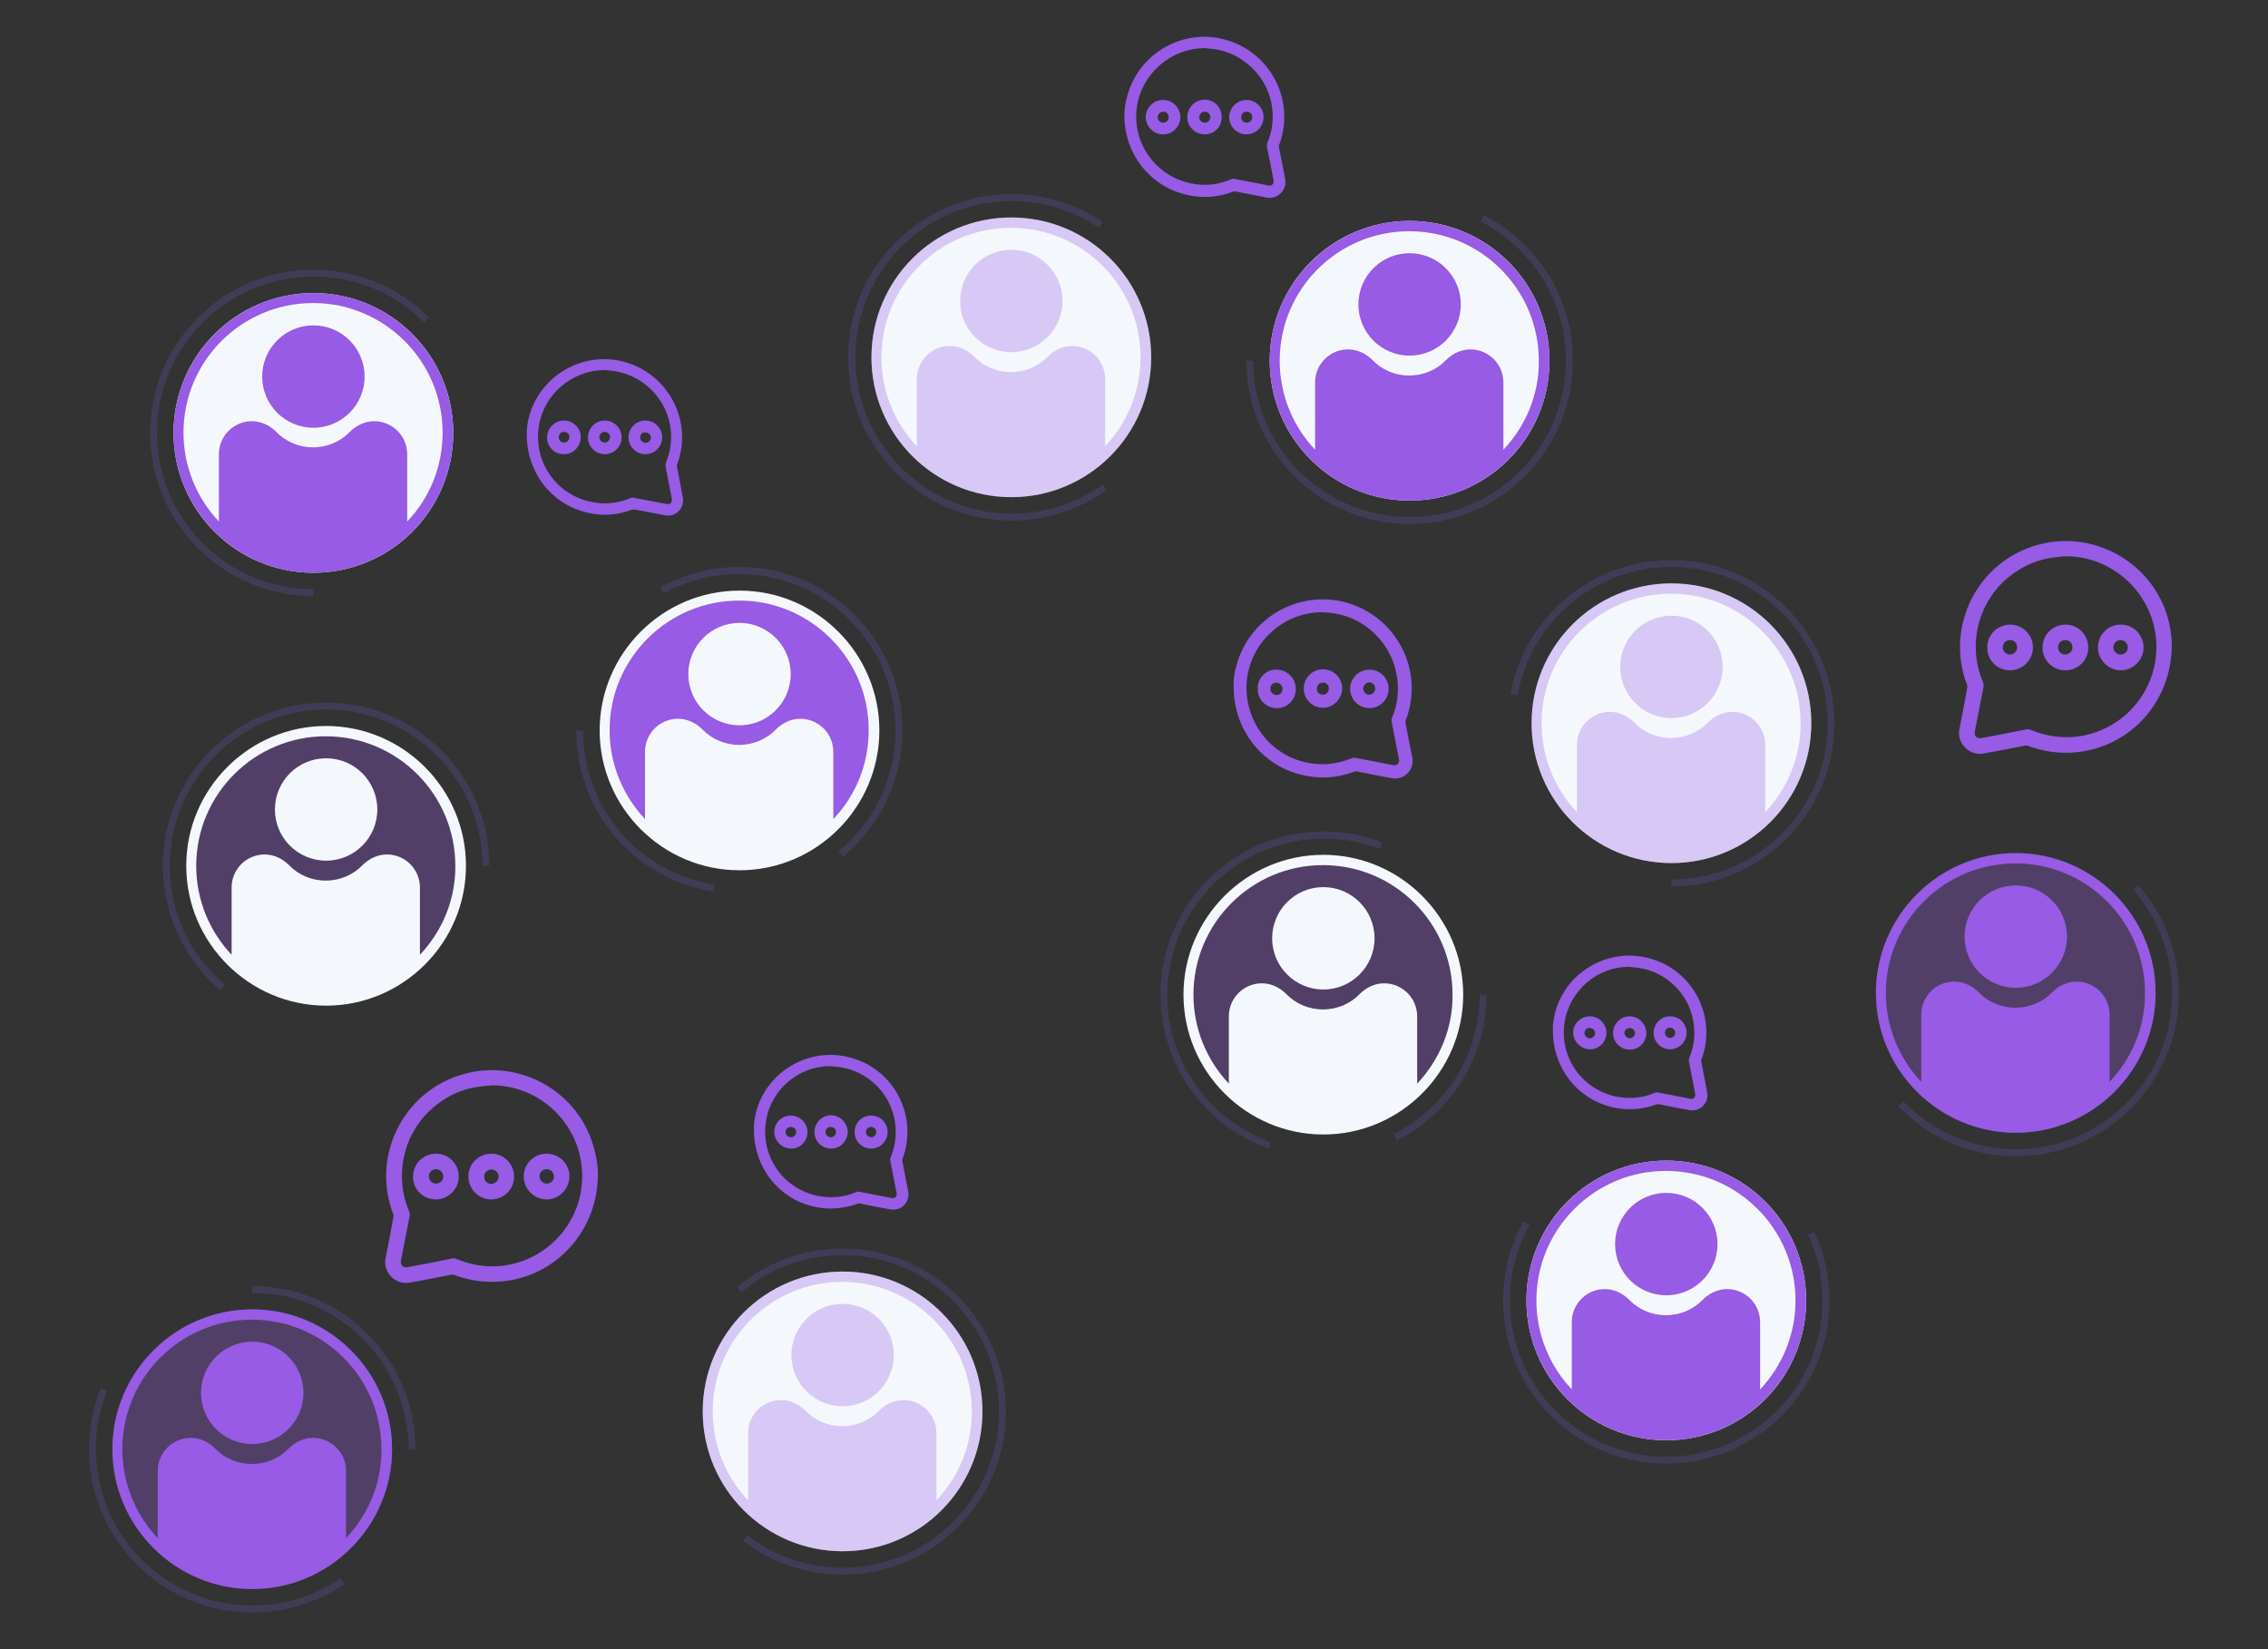 <?xml version="1.0" encoding="utf-8"?>
<!-- Generator: Adobe Illustrator 25.2.1, SVG Export Plug-In . SVG Version: 6.00 Build 0)  -->
<svg version="1.1" xmlns="http://www.w3.org/2000/svg" xmlns:xlink="http://www.w3.org/1999/xlink" x="0px" y="0px"
	 viewBox="0 0 660 480" style="enable-background:new 0 0 660 480;" xml:space="preserve">
<rect x="0" y="0" width="660" height="480" fill="#333333" stroke="none"/>
<style type="text/css">
	.st0{fill:#3F3D56;}
	.st1{opacity:0.3;fill:#975BE5;}
	.st2{fill:#975BE5;}
	.st3{fill:#F4F7FC;}
	.st4{opacity:0.3;enable-background:new    ;}
</style>
<g id="Слой_2">
</g>
<g id="Слой_1">
	<g>
		<path class="st0" d="M73.4,469.3c-26.2,0-47.5-21.3-47.5-47.5c0-6.2,1.2-12.1,3.4-17.8l1.9,0.8c-2.2,5.4-3.3,11.2-3.3,17
			c0,25.1,20.4,45.5,45.5,45.5c9.2,0,18.1-2.7,25.7-7.9l1.1,1.7C92.3,466.4,83,469.3,73.4,469.3z"/>
		<g>
			<circle class="st1" cx="73.4" cy="421.8" r="40.7"/>
			<g>
				<circle class="st2" cx="73.4" cy="405.4" r="14.9"/>
				<path class="st2" d="M73.4,381.1c-22.4,0-40.7,18.3-40.7,40.7s18.3,40.7,40.7,40.7s40.7-18.3,40.7-40.7S95.8,381.1,73.4,381.1z
					 M100.7,447.7v-19.6c0-5.3-4.3-9.6-9.6-9.6c-2.7,0-5.2,1.2-7.1,3.1c-2.7,2.8-6.5,4.5-10.7,4.5s-8-1.7-10.7-4.5
					c-1.9-1.9-4.4-3.1-7.1-3.1h0c-5.3,0-9.6,4.3-9.6,9.6v19.6c-6.4-6.8-10.3-15.9-10.3-25.9c0-20.8,16.9-37.7,37.7-37.7
					s37.7,16.9,37.7,37.7C111.1,431.8,107.1,440.9,100.7,447.7z"/>
			</g>
		</g>
		<g>
			<circle class="st3" cx="245.2" cy="410.8" r="40.7"/>
			<g class="st4">
				<circle class="st2" cx="245.2" cy="394.4" r="14.9"/>
				<path class="st2" d="M245.2,370.1c-22.4,0-40.7,18.3-40.7,40.7s18.3,40.7,40.7,40.7s40.7-18.3,40.7-40.7
					S267.7,370.1,245.2,370.1z M272.5,436.7v-19.6c0-5.3-4.3-9.6-9.6-9.6c-2.7,0-5.2,1.2-7.1,3.1c-2.7,2.8-6.5,4.5-10.7,4.5
					s-8-1.7-10.7-4.5c-1.9-1.9-4.4-3.1-7.1-3.1h0c-5.3,0-9.6,4.3-9.6,9.6v19.6c-6.4-6.8-10.3-15.9-10.3-25.9
					c0-20.8,16.9-37.7,37.7-37.7s37.7,16.9,37.7,37.7C282.9,420.8,278.9,429.9,272.5,436.7z"/>
			</g>
		</g>
		<g>
			<circle class="st2" cx="215.2" cy="212.6" r="40.3"/>
			<g>
				<circle class="st3" cx="215.2" cy="196.2" r="14.9"/>
				<path class="st3" d="M215.2,171.9c-22.4,0-40.7,18.3-40.7,40.7s18.3,40.7,40.7,40.7s40.7-18.3,40.7-40.7
					S237.6,171.9,215.2,171.9z M242.5,238.4v-19.6c0-5.3-4.3-9.6-9.6-9.6c-2.7,0-5.2,1.2-7.1,3.1c-2.7,2.8-6.5,4.5-10.7,4.5
					c-4.2,0-8-1.7-10.7-4.5c-1.9-1.9-4.4-3.1-7.1-3.1h0c-5.3,0-9.6,4.3-9.6,9.6v19.6c-6.4-6.8-10.3-15.9-10.3-25.9
					c0-20.8,16.9-37.7,37.7-37.7s37.7,16.9,37.7,37.7C252.8,222.6,248.9,231.7,242.5,238.4z"/>
			</g>
		</g>
		<g>
			<circle class="st1" cx="94.9" cy="252" r="40.3"/>
			<g>
				<circle class="st3" cx="94.9" cy="235.6" r="14.9"/>
				<path class="st3" d="M94.9,211.3c-22.4,0-40.7,18.3-40.7,40.7s18.3,40.7,40.7,40.7s40.7-18.3,40.7-40.7S117.3,211.3,94.9,211.3z
					 M122.2,277.9v-19.6c0-5.3-4.3-9.6-9.6-9.6c-2.7,0-5.2,1.2-7.1,3.1c-2.7,2.8-6.5,4.5-10.7,4.5s-8-1.7-10.7-4.5
					c-1.9-1.9-4.4-3.1-7.1-3.1h0c-5.3,0-9.6,4.3-9.6,9.6v19.6c-6.4-6.8-10.3-15.9-10.3-25.9c0-20.8,16.9-37.7,37.7-37.7
					s37.7,16.9,37.7,37.7C132.6,262,128.6,271.1,122.2,277.9z"/>
			</g>
		</g>
		<g>
			<circle class="st3" cx="410.2" cy="105" r="40.7"/>
			<g>
				<circle class="st2" cx="410.2" cy="88.6" r="14.9"/>
				<path class="st2" d="M410.2,64.3c-22.4,0-40.7,18.3-40.7,40.7s18.3,40.7,40.7,40.7s40.7-18.3,40.7-40.7S432.6,64.3,410.2,64.3z
					 M437.5,130.9v-19.6c0-5.3-4.3-9.6-9.6-9.6c-2.7,0-5.2,1.2-7.1,3.1c-2.7,2.8-6.5,4.5-10.7,4.5s-8-1.7-10.7-4.5
					c-1.9-1.9-4.4-3.1-7.1-3.1h0c-5.3,0-9.6,4.3-9.6,9.6v19.6c-6.4-6.8-10.3-15.9-10.3-25.9c0-20.8,16.9-37.7,37.7-37.7
					s37.7,16.9,37.7,37.7C447.9,115,443.9,124.1,437.5,130.9z"/>
			</g>
		</g>
		<g>
			<circle class="st3" cx="294.3" cy="104" r="40.7"/>
			<g class="st4">
				<circle class="st2" cx="294.3" cy="87.6" r="14.9"/>
				<path class="st2" d="M294.3,63.3c-22.4,0-40.7,18.3-40.7,40.7s18.3,40.7,40.7,40.7c22.4,0,40.7-18.3,40.7-40.7
					S316.7,63.3,294.3,63.3z M321.6,129.9v-19.6c0-5.3-4.3-9.6-9.6-9.6c-2.7,0-5.2,1.2-7.1,3.1c-2.7,2.8-6.5,4.5-10.7,4.5
					s-8-1.7-10.7-4.5c-1.9-1.9-4.4-3.1-7.1-3.1h0c-5.3,0-9.6,4.3-9.6,9.6v19.6c-6.4-6.8-10.3-15.9-10.3-25.9
					c0-20.8,16.9-37.7,37.7-37.7s37.7,16.9,37.7,37.7C331.9,114,328,123.1,321.6,129.9z"/>
			</g>
		</g>
		<g>
			<circle class="st3" cx="91.2" cy="126" r="40.7"/>
			<g>
				<circle class="st2" cx="91.2" cy="109.6" r="14.9"/>
				<path class="st2" d="M91.2,85.3c-22.4,0-40.7,18.3-40.7,40.7s18.3,40.7,40.7,40.7s40.7-18.3,40.7-40.7S113.6,85.3,91.2,85.3z
					 M118.5,151.8v-19.6c0-5.3-4.3-9.6-9.6-9.6c-2.7,0-5.2,1.2-7.1,3.1c-2.7,2.8-6.5,4.5-10.7,4.5c-4.2,0-8-1.7-10.7-4.5
					c-1.9-1.9-4.4-3.1-7.1-3.1h0c-5.3,0-9.6,4.3-9.6,9.6v19.6c-6.4-6.8-10.3-15.9-10.3-25.9c0-20.8,16.9-37.7,37.7-37.7
					s37.7,16.9,37.7,37.7C128.8,136,124.9,145.1,118.5,151.8z"/>
			</g>
		</g>
		<g>
			<path class="st2" d="M452.6,294.5c3.2-11.7,15.5-18.8,27.3-15.6c12.9,3.4,19.9,17.2,15.2,29.6c-0.1,0.2-0.1,0.4,0,0.6
				c0.6,2.9,1.1,5.9,1.7,8.8c0.6,3.1-2.1,5.8-5.2,5.2c-2.9-0.5-5.9-1.1-8.8-1.7c-0.2,0-0.4,0-0.6,0c-4.4,1.6-8.8,1.9-13.3,0.8
				c-10-2.5-17-11.4-17-22.2C451.8,298.5,452.1,296.5,452.6,294.5z M455.3,297.5c-1.6,10.2,5.1,19.7,15.2,21.7
				c3.8,0.7,7.5,0.4,11-1.1c0.4-0.2,0.7-0.2,1.1-0.1c3.1,0.6,6.2,1.2,9.3,1.8c1,0.2,1.6-0.5,1.4-1.5c-0.6-3.1-1.2-6.2-1.8-9.3
				c-0.1-0.4,0-0.8,0.1-1.1c3-7.2,1.3-15.6-4.3-21c-2.9-2.8-6.4-4.6-10.5-5.2c-0.9-0.1-1.9-0.2-2.8-0.3
				C464.8,281.4,456.8,288.3,455.3,297.5z"/>
			<path class="st2" d="M474.3,305.5c-2.7,0-4.9-2.1-4.9-4.8c0-2.7,2.2-4.9,4.8-4.9c2.7,0,4.8,2.2,4.9,4.8
				C479.1,303.3,477,305.5,474.3,305.5z M474.3,302.2c0.8,0,1.5-0.7,1.5-1.5c0-0.8-0.7-1.5-1.6-1.5c-0.8,0-1.5,0.7-1.5,1.5
				C472.8,301.5,473.5,302.2,474.3,302.2z"/>
			<path class="st2" d="M486,295.8c2.7,0,4.8,2.1,4.8,4.8c0,2.7-2.2,4.8-4.8,4.8c-2.7,0-4.8-2.2-4.8-4.8
				C481.2,298,483.3,295.8,486,295.8z M484.5,300.6c0,0.8,0.7,1.5,1.5,1.5c0.9,0,1.5-0.7,1.5-1.5c0-0.8-0.7-1.5-1.5-1.5
				C485.1,299.1,484.5,299.8,484.5,300.6z"/>
			<path class="st2" d="M462.5,295.8c2.7-0.1,4.9,2.1,5,4.7c0,2.7-2.1,4.9-4.7,4.9c-2.7,0-4.9-2.1-5-4.8
				C457.7,298.1,459.9,295.9,462.5,295.8z M461.1,300.7c0,0.8,0.7,1.5,1.6,1.5c0.8,0,1.5-0.7,1.5-1.5c0-0.8-0.7-1.5-1.6-1.5
				C461.7,299.1,461.1,299.8,461.1,300.7z"/>
		</g>
		<g>
			<path class="st2" d="M632,187.7c0,14.8-9.7,27.1-23.4,30.5c-6.2,1.5-12.4,1.1-18.4-1.1c-0.2-0.1-0.6-0.1-0.8-0.1
				c-4,0.8-8.1,1.6-12.1,2.3c-4.2,0.8-7.9-2.9-7.1-7.1c0.8-4,1.6-8.1,2.3-12.1c0-0.2,0-0.5-0.1-0.8c-6.5-17.1,3.2-36.1,20.9-40.8
				c16.2-4.3,33.1,5.3,37.6,21.5C631.6,182.7,632,185.4,632,187.7z M601.2,161.9c-1.3,0.1-2.6,0.2-3.9,0.4
				c-5.6,0.8-10.4,3.3-14.4,7.1c-7.7,7.4-10.1,19.1-5.9,29c0.2,0.5,0.3,1,0.2,1.6c-0.8,4.3-1.7,8.5-2.5,12.8c-0.3,1.4,0.6,2.3,2,2
				c4.3-0.8,8.6-1.6,12.9-2.5c0.5-0.1,1-0.1,1.5,0.2c4.9,2,10,2.6,15.2,1.6c13.9-2.8,23.1-15.9,20.9-30
				C625.1,171.4,614,161.9,601.2,161.9z"/>
			<path class="st2" d="M594.4,188.4c0-3.7,3-6.6,6.7-6.6c3.7,0,6.6,3,6.6,6.7c0,3.7-3,6.6-6.7,6.6
				C597.3,195.1,594.3,192.1,594.4,188.4z M603.1,188.4c0-1.2-0.9-2.1-2.1-2.1c-1.2,0-2.1,0.9-2.1,2.1c0,1.2,0.9,2.1,2.1,2.1
				C602.1,190.5,603.1,189.6,603.1,188.4z"/>
			<path class="st2" d="M591.6,188.4c0,3.7-3,6.7-6.7,6.7c-3.7,0-6.7-3-6.6-6.7c0-3.7,3-6.6,6.7-6.6
				C588.6,181.8,591.6,184.8,591.6,188.4z M584.9,186.3c-1.2,0-2.1,0.9-2.1,2.1c0,1.2,1,2.1,2.1,2.1c1.2,0,2.1-1,2.1-2.1
				C587,187.2,586.1,186.3,584.9,186.3z"/>
			<path class="st2" d="M623.8,188.5c-0.1,3.7-3.1,6.7-6.8,6.6c-3.6-0.1-6.5-3.1-6.5-6.8c0.1-3.7,3.1-6.6,6.8-6.5
				C620.9,181.8,623.8,184.9,623.8,188.5z M617.1,186.3c-1.2,0-2.1,0.9-2.1,2.1c0,1.1,0.9,2.1,2.1,2.1c1.2,0,2.1-0.9,2.1-2.1
				C619.2,187.3,618.3,186.3,617.1,186.3z"/>
		</g>
		<g>
			<path class="st2" d="M174,341.7c0,14.7-9.7,27.1-23.4,30.5c-6.2,1.5-12.4,1.1-18.4-1.1c-0.2-0.1-0.6-0.1-0.8-0.1
				c-4,0.8-8.1,1.6-12.1,2.3c-4.2,0.8-7.9-2.9-7.1-7.1c0.8-4,1.6-8.1,2.3-12.1c0-0.2,0-0.5-0.1-0.8c-6.5-17.1,3.2-36.1,20.9-40.8
				c16.2-4.3,33.1,5.3,37.5,21.5C173.6,336.7,174,339.4,174,341.7z M143.2,315.9c-1.3,0.1-2.6,0.2-3.9,0.4
				c-5.6,0.8-10.3,3.2-14.4,7.1c-7.7,7.4-10.1,19.1-5.9,29c0.2,0.5,0.3,1,0.2,1.6c-0.8,4.3-1.7,8.5-2.5,12.8c-0.3,1.4,0.6,2.3,2,2
				c4.3-0.8,8.6-1.6,12.8-2.5c0.5-0.1,1-0.1,1.5,0.2c4.9,2,10,2.6,15.2,1.6c13.9-2.8,23.1-15.9,20.9-29.9
				C167.1,325.4,156,315.9,143.2,315.9z"/>
			<path class="st2" d="M136.3,342.4c0-3.7,3-6.6,6.7-6.6c3.7,0,6.6,3,6.6,6.7c0,3.7-3,6.6-6.7,6.6
				C139.3,349.1,136.3,346.1,136.3,342.4z M145.1,342.5c0-1.2-0.9-2.1-2.1-2.1c-1.2,0-2.1,0.9-2.1,2.1c0,1.2,0.9,2.1,2.1,2.1
				C144.1,344.5,145.1,343.6,145.1,342.5z"/>
			<path class="st2" d="M133.5,342.4c0,3.7-3,6.7-6.7,6.7c-3.7,0-6.7-3-6.6-6.7c0-3.7,3-6.6,6.7-6.6
				C130.6,335.8,133.5,338.8,133.5,342.4z M126.9,340.3c-1.2,0-2.1,0.9-2.1,2.1c0,1.2,1,2.1,2.1,2.1c1.2,0,2.1-1,2.1-2.1
				C129,341.3,128.1,340.3,126.9,340.3z"/>
			<path class="st2" d="M165.7,342.5c-0.1,3.7-3.1,6.7-6.8,6.6c-3.6-0.1-6.5-3.1-6.5-6.8c0.1-3.7,3.1-6.6,6.8-6.5
				C162.9,335.9,165.8,338.9,165.7,342.5z M159.1,340.3c-1.2,0-2.1,0.9-2.1,2.1c0,1.1,0.9,2.1,2.1,2.1c1.2,0,2.1-0.9,2.1-2.1
				C161.2,341.3,160.3,340.3,159.1,340.3z"/>
		</g>
		<g>
			<circle class="st1" cx="586.6" cy="289" r="40.7"/>
			<g>
				<circle class="st2" cx="586.6" cy="272.6" r="14.9"/>
				<path class="st2" d="M586.6,248.3c-22.4,0-40.7,18.3-40.7,40.7s18.3,40.7,40.7,40.7c22.4,0,40.7-18.3,40.7-40.7
					S609,248.3,586.6,248.3z M613.9,314.9v-19.6c0-5.3-4.3-9.6-9.6-9.6c-2.7,0-5.2,1.2-7.1,3.1c-2.7,2.8-6.5,4.5-10.7,4.5
					c-4.2,0-8-1.7-10.7-4.5c-1.9-1.9-4.4-3.1-7.1-3.1l0,0c-5.3,0-9.6,4.3-9.6,9.6v19.6c-6.4-6.8-10.3-15.9-10.3-25.9
					c0-20.8,16.9-37.7,37.7-37.7c20.8,0,37.7,16.9,37.7,37.7C624.3,299,620.3,308.1,613.9,314.9z"/>
			</g>
		</g>
		<g>
			<path class="st2" d="M328.1,27.7c3.4-12.2,16.1-19.5,28.3-16.2c13.4,3.6,20.7,17.9,15.8,30.8c-0.1,0.2-0.1,0.4,0,0.6
				c0.6,3.1,1.2,6.1,1.8,9.2c0.6,3.2-2.2,6-5.4,5.4c-3.1-0.6-6.1-1.2-9.2-1.8c-0.2,0-0.4,0-0.6,0.1c-4.5,1.7-9.2,2-13.9,0.8
				c-10.4-2.6-17.7-11.9-17.7-23C327.2,31.8,327.5,29.8,328.1,27.7z M330.9,30.8c-1.7,10.6,5.3,20.5,15.8,22.6
				c3.9,0.8,7.8,0.4,11.5-1.2c0.4-0.2,0.8-0.2,1.2-0.1c3.2,0.6,6.5,1.2,9.7,1.9c1,0.2,1.7-0.5,1.5-1.5c-0.6-3.2-1.2-6.4-1.9-9.7
				c-0.1-0.4,0-0.8,0.1-1.2c3.2-7.5,1.4-16.3-4.5-21.9c-3.1-2.9-6.7-4.8-10.9-5.4c-1-0.1-2-0.2-2.9-0.3
				C340.8,14.1,332.4,21.3,330.9,30.8z"/>
			<path class="st2" d="M350.6,39.1c-2.8,0-5.1-2.2-5.1-5c0-2.8,2.2-5,5-5.1c2.8,0,5,2.2,5,5C355.6,36.9,353.4,39.1,350.6,39.1z
				 M350.6,35.7c0.9,0,1.6-0.7,1.6-1.6c0-0.9-0.7-1.6-1.6-1.6c-0.9,0-1.6,0.7-1.6,1.6C349,35,349.7,35.7,350.6,35.7z"/>
			<path class="st2" d="M362.7,29.1c2.8,0,5,2.2,5,5c0,2.8-2.2,5-5,5c-2.8,0-5-2.3-5-5C357.7,31.4,360,29.1,362.7,29.1z M361.2,34.1
				c0,0.9,0.7,1.6,1.6,1.6c0.9,0,1.6-0.7,1.6-1.6c0-0.9-0.7-1.6-1.6-1.6C361.9,32.5,361.2,33.2,361.2,34.1z"/>
			<path class="st2" d="M338.3,29.1c2.8-0.1,5.1,2.1,5.2,4.9c0,2.8-2.2,5.1-4.9,5.1c-2.8,0.1-5.1-2.2-5.2-5
				C333.4,31.5,335.6,29.1,338.3,29.1z M336.9,34.1c0,0.9,0.7,1.6,1.6,1.6c0.9,0,1.6-0.7,1.6-1.6c0-0.9-0.7-1.6-1.6-1.6
				C337.6,32.5,336.9,33.3,336.9,34.1z"/>
		</g>
		<g>
			<circle class="st1" cx="385.1" cy="289.5" r="40.3"/>
			<g>
				<circle class="st3" cx="385.1" cy="273.1" r="14.9"/>
				<path class="st3" d="M385.1,248.8c-22.4,0-40.7,18.3-40.7,40.7s18.3,40.7,40.7,40.7c22.4,0,40.7-18.3,40.7-40.7
					S407.5,248.8,385.1,248.8z M412.4,315.4v-19.6c0-5.3-4.3-9.6-9.6-9.6c-2.7,0-5.2,1.2-7.1,3.1c-2.7,2.8-6.5,4.5-10.7,4.5
					s-8-1.7-10.7-4.5c-1.9-1.9-4.4-3.1-7.1-3.1h0c-5.3,0-9.6,4.3-9.6,9.6v19.6c-6.4-6.8-10.3-15.9-10.3-25.9
					c0-20.8,16.9-37.7,37.7-37.7s37.7,16.9,37.7,37.7C422.8,299.5,418.8,308.6,412.4,315.4z"/>
			</g>
		</g>
		<g>
			<circle class="st3" cx="486.4" cy="210.5" r="40.7"/>
			<g class="st4">
				<circle class="st2" cx="486.4" cy="194.1" r="14.9"/>
				<path class="st2" d="M486.4,169.8c-22.4,0-40.7,18.3-40.7,40.7s18.3,40.7,40.7,40.7c22.4,0,40.7-18.3,40.7-40.7
					S508.8,169.8,486.4,169.8z M513.7,236.4v-19.6c0-5.3-4.3-9.6-9.6-9.6c-2.7,0-5.2,1.2-7.1,3.1c-2.7,2.8-6.5,4.5-10.7,4.5
					s-8-1.7-10.7-4.5c-1.9-1.9-4.4-3.1-7.1-3.1h0c-5.3,0-9.6,4.3-9.6,9.6v19.6c-6.4-6.8-10.3-15.9-10.3-25.9
					c0-20.8,16.9-37.7,37.7-37.7s37.7,16.9,37.7,37.7C524,220.5,520.1,229.6,513.7,236.4z"/>
			</g>
		</g>
		<g>
			<circle class="st3" cx="484.9" cy="378.5" r="40.7"/>
			<g>
				<circle class="st2" cx="484.9" cy="362.1" r="14.9"/>
				<path class="st2" d="M484.9,337.8c-22.4,0-40.7,18.3-40.7,40.7s18.3,40.7,40.7,40.7c22.4,0,40.7-18.3,40.7-40.7
					S507.3,337.8,484.9,337.8z M512.2,404.4v-19.6c0-5.3-4.3-9.6-9.6-9.6c-2.7,0-5.2,1.2-7.1,3.1c-2.7,2.8-6.5,4.5-10.7,4.5
					s-8-1.7-10.7-4.5c-1.9-1.9-4.4-3.1-7.1-3.1h0c-5.3,0-9.6,4.3-9.6,9.6v19.6c-6.4-6.8-10.3-15.9-10.3-25.9
					c0-20.8,16.9-37.7,37.7-37.7s37.7,16.9,37.7,37.7C522.5,388.5,518.6,397.6,512.2,404.4z"/>
			</g>
		</g>
		<g>
			<path class="st2" d="M359.9,193.4c3.8-13.6,17.9-21.7,31.6-18.1c14.9,4,23.1,19.9,17.6,34.3c-0.1,0.2-0.1,0.4-0.1,0.7
				c0.6,3.4,1.3,6.8,2,10.2c0.7,3.5-2.4,6.7-6,6c-3.4-0.6-6.8-1.3-10.2-2c-0.2,0-0.5,0-0.7,0.1c-5.1,1.9-10.2,2.2-15.4,0.9
				c-11.6-2.8-19.7-13.2-19.7-25.6C358.9,197.9,359.2,195.6,359.9,193.4z M363,196.8c-1.8,11.8,5.9,22.9,17.5,25.2
				c4.4,0.9,8.7,0.4,12.8-1.3c0.4-0.2,0.8-0.2,1.3-0.1c3.6,0.7,7.2,1.4,10.8,2.1c1.2,0.2,1.9-0.5,1.7-1.7c-0.7-3.6-1.4-7.2-2.1-10.8
				c-0.1-0.5-0.1-0.9,0.1-1.3c3.5-8.3,1.5-18.1-5-24.4c-3.4-3.3-7.4-5.3-12.1-6c-1.1-0.2-2.2-0.2-3.3-0.3
				C374,178.2,364.7,186.2,363,196.8z"/>
			<path class="st2" d="M385,206c-3.1,0-5.6-2.5-5.6-5.6c0-3.1,2.5-5.6,5.6-5.6c3.1,0,5.6,2.5,5.6,5.6C390.5,203.5,388,206,385,206z
				 M385,202.2c1,0,1.7-0.8,1.7-1.8c0-1-0.8-1.8-1.8-1.7c-1,0-1.7,0.8-1.7,1.8C383.2,201.5,384,202.2,385,202.2z"/>
			<path class="st2" d="M398.5,194.9c3.1,0,5.6,2.5,5.6,5.6c0,3.1-2.5,5.6-5.6,5.6c-3.1,0-5.6-2.5-5.6-5.6
				C392.9,197.4,395.4,194.9,398.5,194.9z M396.7,200.4c0,1,0.8,1.8,1.7,1.8c1,0,1.8-0.8,1.8-1.8c0-1-0.8-1.8-1.8-1.8
				C397.5,198.7,396.7,199.5,396.7,200.4z"/>
			<path class="st2" d="M371.3,194.9c3.1-0.1,5.7,2.4,5.8,5.5c0.1,3.1-2.4,5.7-5.4,5.7c-3.1,0.1-5.7-2.4-5.7-5.5
				C365.8,197.5,368.3,194.9,371.3,194.9z M369.7,200.5c0,1,0.8,1.8,1.8,1.8c1,0,1.8-0.8,1.7-1.8c0-1-0.8-1.8-1.8-1.8
				C370.4,198.7,369.6,199.5,369.7,200.5z"/>
		</g>
		<path class="st0" d="M91.2,173.5c-26.2,0-47.5-21.3-47.5-47.5S65,78.5,91.2,78.5c12.7,0,24.6,4.9,33.6,13.9l-1.4,1.4
			c-8.6-8.6-20-13.3-32.2-13.3c-25.1,0-45.5,20.4-45.5,45.5s20.4,45.5,45.5,45.5V173.5z"/>
		<path class="st0" d="M406.5,331.9l-0.9-1.8c15.4-7.8,25-23.4,25-40.6h2C432.6,307.5,422.6,323.8,406.5,331.9z"/>
		<path class="st0" d="M369.2,334.3c-18.9-6.7-31.5-24.7-31.5-44.8c0-26.2,21.3-47.5,47.5-47.5c5.9,0,11.6,1.1,17.1,3.2l-0.7,1.9
			c-5.2-2-10.7-3-16.4-3c-25.1,0-45.5,20.4-45.5,45.5c0,19.2,12.1,36.4,30.2,42.9L369.2,334.3z"/>
		<path class="st0" d="M207.5,259.5c-23.1-3.7-39.8-23.5-39.8-46.9h2c0,22.4,16,41.3,38.2,44.9L207.5,259.5z"/>
		<path class="st0" d="M245.3,249.3l-1.3-1.5c10.6-8.7,16.6-21.5,16.6-35.2c0-25.1-20.4-45.5-45.5-45.5c-7.7,0-15.3,1.9-21.9,5.6
			l-1-1.8c7-3.8,14.9-5.9,22.9-5.9c26.2,0,47.5,21.3,47.5,47.5C262.7,226.8,256.3,240.2,245.3,249.3z"/>
		<path class="st0" d="M294.3,151.5c-26.2,0-47.5-21.3-47.5-47.5s21.3-47.5,47.5-47.5c9.5,0,18.7,2.8,26.6,8.1l-1.1,1.7
			c-7.5-5.1-16.3-7.8-25.4-7.8c-25.1,0-45.5,20.4-45.5,45.5s20.4,45.5,45.5,45.5c9.6,0,18.8-2.9,26.5-8.5l1.2,1.6
			C313.9,148.4,304.3,151.5,294.3,151.5z"/>
		<path class="st0" d="M410.2,152.5c-26.2,0-47.5-21.3-47.5-47.5h2c0,25.1,20.4,45.5,45.5,45.5s45.5-20.4,45.5-45.5
			c0-17.1-9.5-32.6-24.7-40.5l0.9-1.8c15.9,8.2,25.8,24.4,25.8,42.3C457.7,131.2,436.4,152.5,410.2,152.5z"/>
		<path class="st0" d="M486.4,258v-2c25.1,0,45.5-20.4,45.5-45.5c0-25.1-20.4-45.5-45.5-45.5c-22,0-40.9,15.7-44.8,37.4l-2-0.4
			c4.1-22.6,23.7-39,46.7-39c26.2,0,47.5,21.3,47.5,47.5S512.5,258,486.4,258z"/>
		<path class="st0" d="M586.6,336.5c-13,0-25.1-5.1-34.1-14.5l1.4-1.4c8.7,8.9,20.3,13.9,32.7,13.9c25.1,0,45.5-20.4,45.5-45.5
			c0-11-4-21.6-11.2-29.9l1.5-1.3c7.5,8.6,11.7,19.7,11.7,31.2C634.1,315.2,612.8,336.5,586.6,336.5z"/>
		<path class="st0" d="M484.9,426c-26.2,0-47.5-21.3-47.5-47.5c0-8,2-16,5.9-23l1.8,1c-3.7,6.7-5.7,14.3-5.7,22
			c0,25.1,20.4,45.5,45.5,45.5s45.5-20.4,45.5-45.5c0-6.7-1.4-13.1-4.2-19.1l1.8-0.8c2.9,6.3,4.4,13,4.4,20
			C532.4,404.7,511,426,484.9,426z"/>
		<path class="st0" d="M245.2,458.3c-10.6,0-20.6-3.4-28.9-9.8l1.2-1.6c8,6.2,17.6,9.4,27.7,9.4c25.1,0,45.5-20.4,45.5-45.5
			s-20.4-45.5-45.5-45.5c-10.8,0-21.2,3.8-29.4,10.8l-1.3-1.5c8.6-7.2,19.4-11.2,30.7-11.2c26.2,0,47.5,21.3,47.5,47.5
			S271.4,458.3,245.2,458.3z"/>
		<path class="st0" d="M120.9,421.8h-2c0-25.1-20.4-45.5-45.5-45.5v-2C99.6,374.3,120.9,395.6,120.9,421.8z"/>
		<path class="st0" d="M64.2,288.3C53.5,279.2,47.4,266,47.4,252c0-26.2,21.3-47.5,47.5-47.5s47.5,21.3,47.5,47.5h-2
			c0-25.1-20.4-45.5-45.5-45.5S49.4,226.9,49.4,252c0,13.4,5.9,26.1,16.1,34.7L64.2,288.3z"/>
		<g>
			<path class="st2" d="M154,121.1c3.3-11.9,15.7-19,27.6-15.8c13,3.5,20.2,17.5,15.4,30c-0.1,0.2-0.1,0.4,0,0.6
				c0.6,3,1.2,5.9,1.7,8.9c0.6,3.1-2.1,5.8-5.2,5.2c-3-0.6-5.9-1.2-8.9-1.7c-0.2,0-0.4,0-0.6,0c-4.4,1.7-8.9,2-13.5,0.8
				c-10.1-2.5-17.2-11.6-17.2-22.5C153.2,125.1,153.5,123,154,121.1z M156.8,124.1c-1.6,10.3,5.1,20,15.4,22
				c3.8,0.8,7.6,0.4,11.2-1.1c0.4-0.2,0.7-0.2,1.1-0.1c3.2,0.6,6.3,1.2,9.5,1.8c1,0.2,1.7-0.5,1.5-1.5c-0.6-3.1-1.2-6.3-1.8-9.4
				c-0.1-0.4,0-0.8,0.1-1.2c3.1-7.3,1.3-15.8-4.4-21.3c-3-2.9-6.5-4.6-10.6-5.3c-0.9-0.1-1.9-0.2-2.9-0.3
				C166.4,107.8,158.2,114.8,156.8,124.1z"/>
			<path class="st2" d="M176,132.2c-2.7,0-4.9-2.2-4.9-4.9c0-2.7,2.2-4.9,4.9-4.9c2.7,0,4.9,2.2,4.9,4.9
				C180.9,130,178.7,132.2,176,132.2z M176,128.8c0.8,0,1.5-0.7,1.5-1.6c0-0.9-0.7-1.5-1.6-1.5c-0.8,0-1.5,0.7-1.5,1.6
				C174.5,128.2,175.2,128.8,176,128.8z"/>
			<path class="st2" d="M187.8,122.4c2.7,0,4.9,2.2,4.9,4.9c0,2.7-2.2,4.9-4.9,4.9c-2.7,0-4.9-2.2-4.9-4.9
				C182.9,124.6,185.1,122.4,187.8,122.4z M186.3,127.3c0,0.9,0.7,1.5,1.5,1.6c0.9,0,1.6-0.7,1.6-1.5c0-0.9-0.7-1.5-1.5-1.5
				C187,125.7,186.3,126.4,186.3,127.3z"/>
			<path class="st2" d="M164,122.4c2.7-0.1,5,2.1,5,4.8c0,2.7-2.1,5-4.8,5c-2.8,0.1-5-2.1-5-4.9C159.2,124.7,161.4,122.4,164,122.4z
				 M162.6,127.3c0,0.9,0.7,1.5,1.6,1.5c0.8,0,1.5-0.7,1.5-1.6c0-0.9-0.7-1.5-1.6-1.5C163.3,125.7,162.6,126.4,162.6,127.3z"/>
		</g>
		<g>
			<path class="st2" d="M220.1,323.4c3.2-11.7,15.5-18.8,27.3-15.6c12.9,3.4,19.9,17.2,15.2,29.6c-0.1,0.2-0.1,0.4,0,0.6
				c0.6,2.9,1.1,5.9,1.7,8.8c0.6,3.1-2.1,5.8-5.2,5.2c-2.9-0.5-5.9-1.1-8.8-1.7c-0.2,0-0.4,0-0.6,0c-4.4,1.6-8.8,1.9-13.3,0.8
				c-10-2.5-17-11.4-17-22.2C219.3,327.3,219.6,325.3,220.1,323.4z M222.9,326.4c-1.6,10.2,5.1,19.7,15.2,21.7
				c3.8,0.7,7.5,0.4,11-1.1c0.4-0.2,0.7-0.2,1.1-0.1c3.1,0.6,6.2,1.2,9.3,1.8c1,0.2,1.6-0.5,1.4-1.5c-0.6-3.1-1.2-6.2-1.8-9.3
				c-0.1-0.4,0-0.8,0.1-1.1c3-7.2,1.3-15.6-4.3-21c-2.9-2.8-6.4-4.6-10.5-5.2c-0.9-0.1-1.9-0.2-2.8-0.3
				C232.4,310.3,224.3,317.1,222.9,326.4z"/>
			<path class="st2" d="M241.9,334.3c-2.7,0-4.9-2.1-4.9-4.8c0-2.7,2.2-4.9,4.8-4.9c2.7,0,4.8,2.2,4.9,4.8
				C246.7,332.1,244.5,334.3,241.9,334.3z M241.8,331c0.8,0,1.5-0.7,1.5-1.5c0-0.8-0.7-1.5-1.6-1.5c-0.8,0-1.5,0.7-1.5,1.5
				C240.3,330.4,241,331,241.8,331z"/>
			<path class="st2" d="M253.5,324.7c2.7,0,4.8,2.1,4.8,4.8c0,2.7-2.2,4.8-4.8,4.8c-2.7,0-4.8-2.2-4.8-4.8
				C248.7,326.8,250.8,324.7,253.5,324.7z M252,329.5c0,0.8,0.7,1.5,1.5,1.5c0.9,0,1.5-0.7,1.5-1.5c0-0.8-0.7-1.5-1.5-1.5
				C252.7,328,252,328.6,252,329.5z"/>
			<path class="st2" d="M230,324.7c2.7-0.1,4.9,2.1,5,4.7c0,2.7-2.1,4.9-4.7,4.9c-2.7,0-4.9-2.1-5-4.8
				C225.3,326.9,227.4,324.7,230,324.7z M228.6,329.5c0,0.8,0.7,1.5,1.6,1.5c0.8,0,1.5-0.7,1.5-1.5c0-0.8-0.7-1.5-1.6-1.5
				C229.3,328,228.6,328.7,228.6,329.5z"/>
		</g>
	</g>
</g>
</svg>
